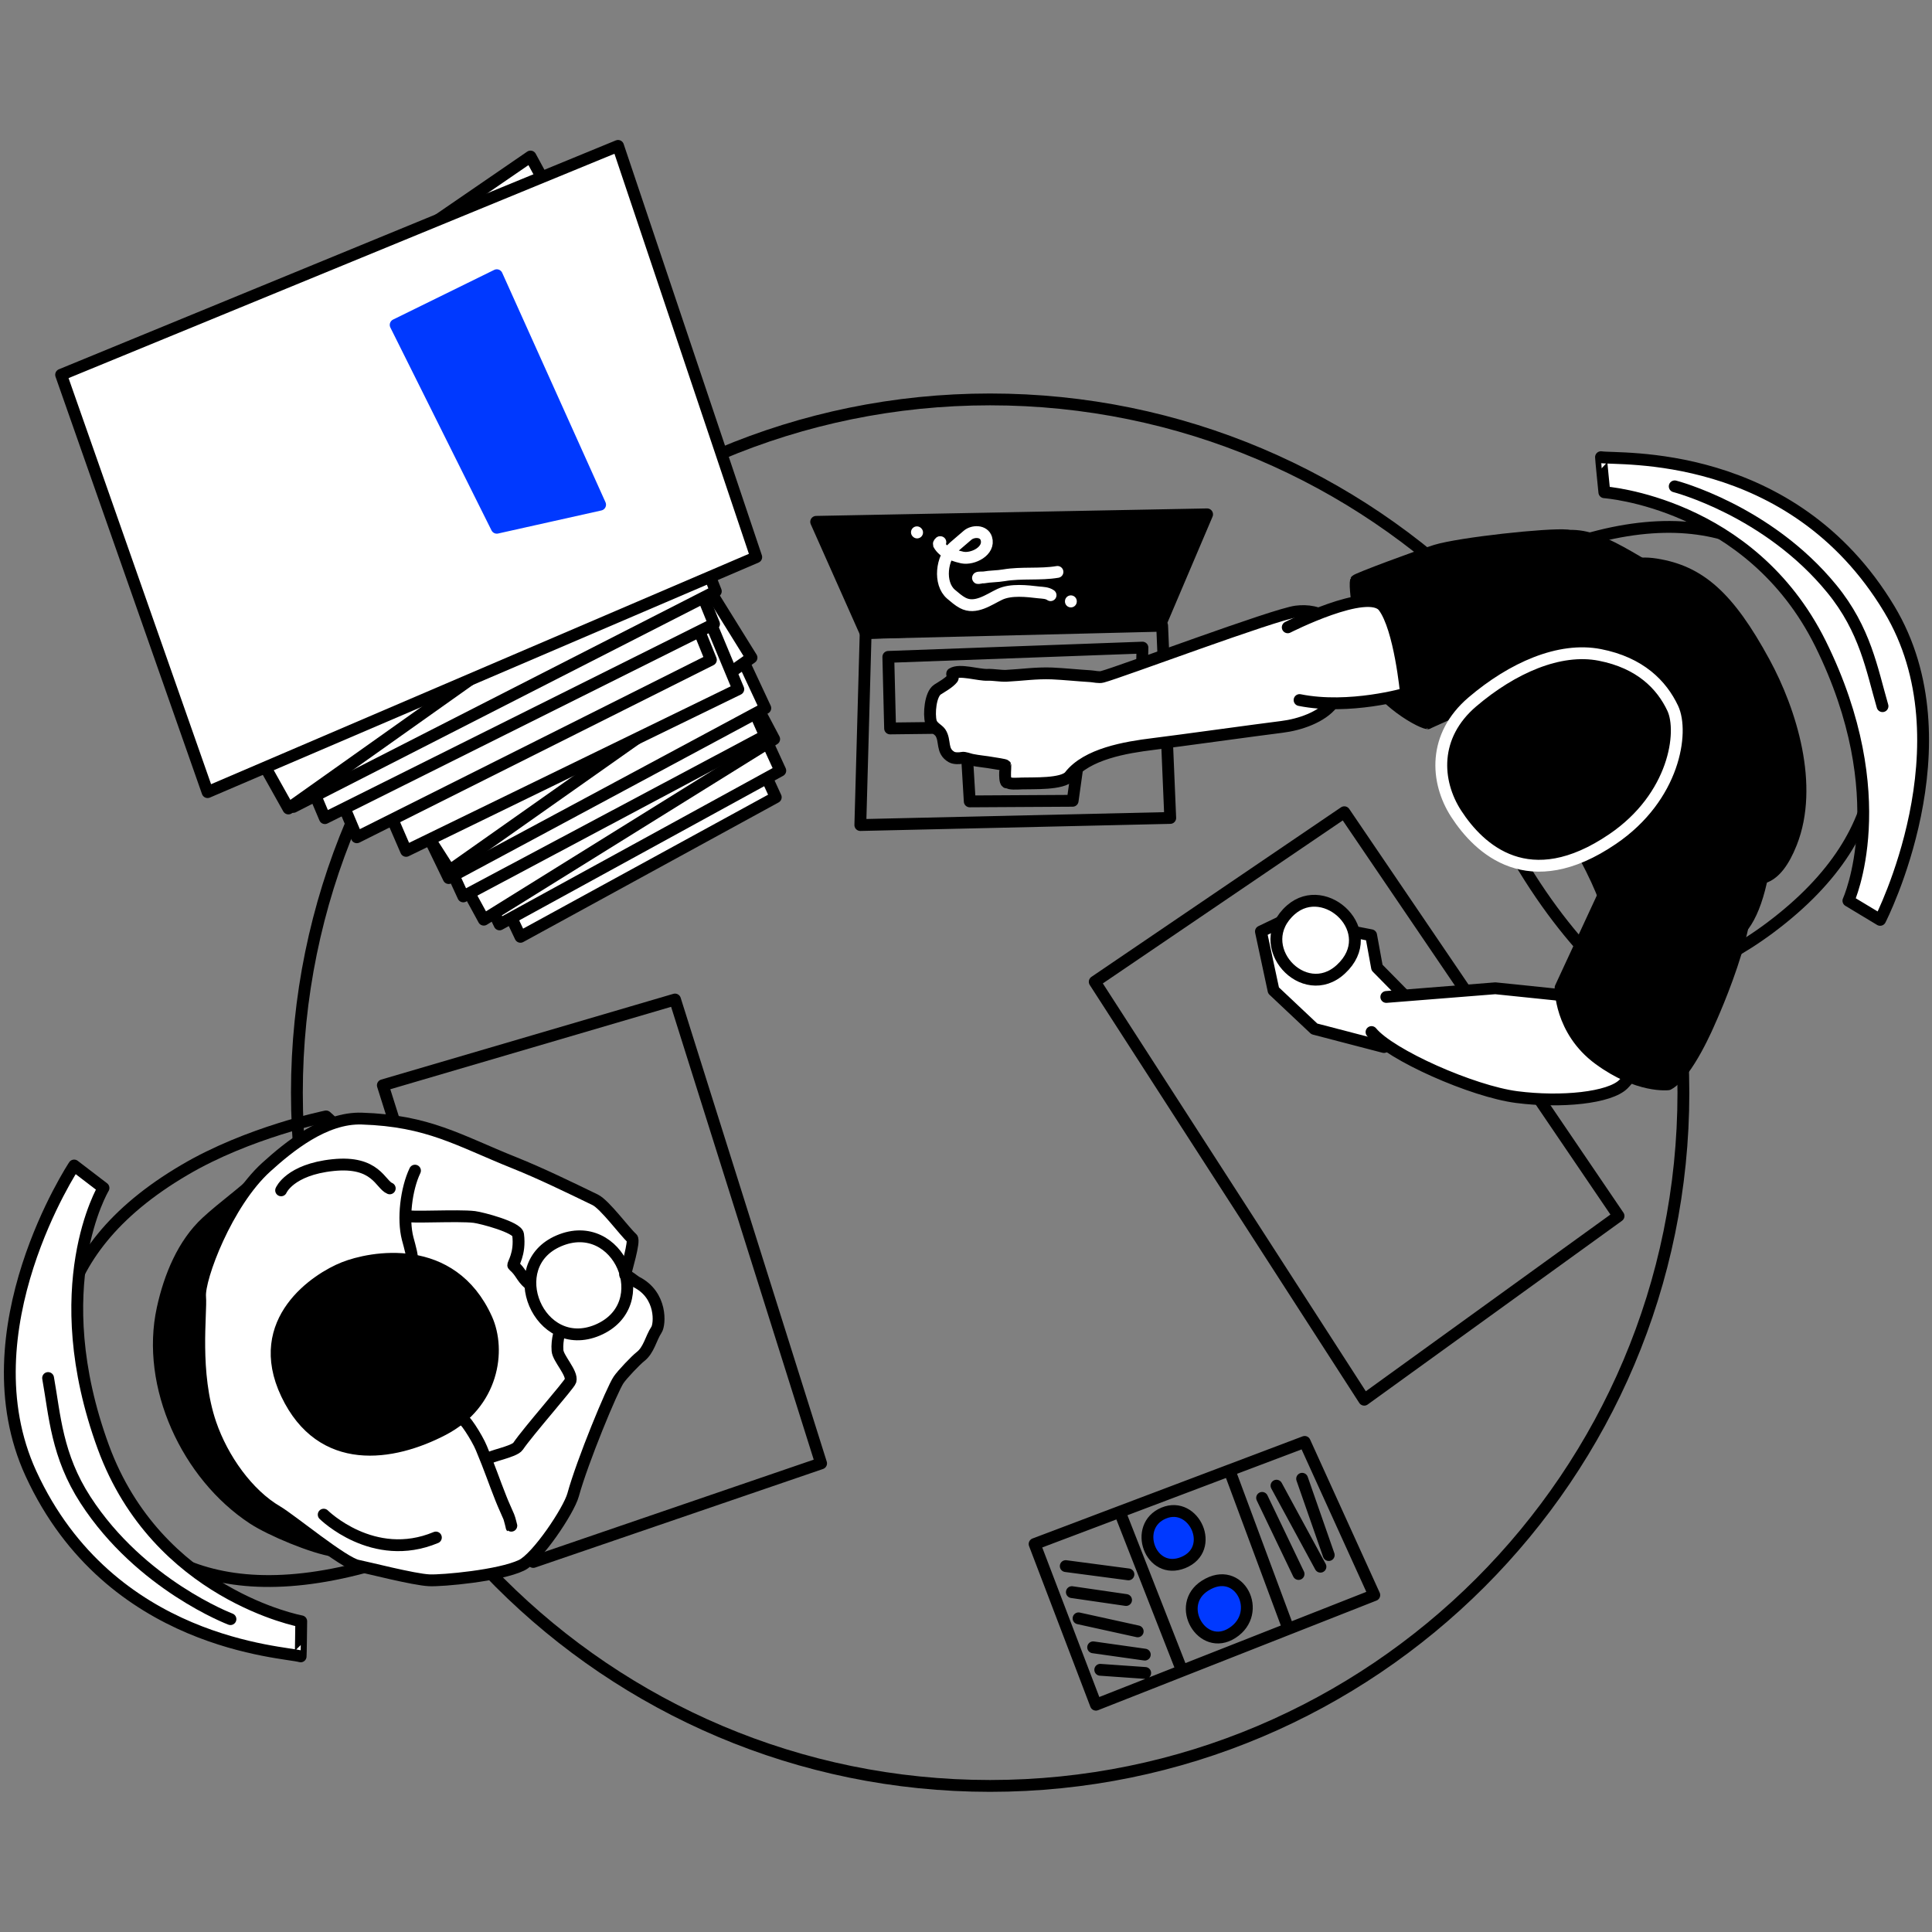 <svg width="980" height="980" viewBox="0 0 980 980" fill="none" xmlns="http://www.w3.org/2000/svg">
<rect x="0" y="0" width="980" height="980" fill="#808080" stroke="none"/>
<path fill-rule="evenodd" clip-rule="evenodd" d="M856.598 417.299C870.198 431.199 892.898 467.199 908.598 427.599C920.098 398.499 908.498 360.899 894.898 335.899C876.698 302.399 861.998 289.799 839.998 286.299C817.998 282.799 817.998 298.899 812.498 311.199C802.798 332.599 840.398 400.699 856.598 417.299Z" fill="black" stroke="black" stroke-width="6" stroke-miterlimit="10" stroke-linecap="round" stroke-linejoin="round"/>
<path d="M41.5 738.601C59.6 780.501 99.1 819.501 189.3 793.701C222.2 784.301 246.7 767.101 246.7 767.101C246.7 767.101 247 717.101 221.7 654.201C196.8 592.201 165.4 566.301 165.4 566.301C165.4 566.301 126 574.301 93.5 593.501C21 636.101 21.6 692.501 41.5 738.601Z" stroke="black" stroke-width="6" stroke-miterlimit="10" stroke-linecap="round" stroke-linejoin="round"/>
<path fill-rule="evenodd" clip-rule="evenodd" d="M127.598 600.4C125.498 603.3 113.098 612.2 104.798 619.9C92.998 630.8 86.098 647.3 82.498 663.8C73.898 703 94.998 748.4 128.398 770.3C137.198 776.1 158.898 785.2 169.498 786.7" fill="black"/>
<path d="M127.598 600.4C125.498 603.3 113.098 612.2 104.798 619.9C92.998 630.8 86.098 647.3 82.498 663.8C73.898 703 94.998 748.4 128.398 770.3C137.198 776.1 158.898 785.2 169.498 786.7" stroke="black" stroke-width="6" stroke-miterlimit="10" stroke-linecap="round" stroke-linejoin="round"/>
<path d="M933.498 320.6C910.898 281 867.298 246.6 780.598 282.1C748.998 295.1 726.498 314.8 726.498 314.8C726.498 314.8 731.698 364.5 763.798 424.3C795.398 483.2 829.498 505.5 829.498 505.5C829.498 505.5 867.798 493.2 897.998 470.5C965.198 420.2 958.398 364.2 933.498 320.6ZM502.198 202.6C696.298 202.6 853.898 360.2 853.898 554.3C853.898 748.4 696.298 905.9 502.198 905.9C308.098 905.9 150.598 748.4 150.598 554.3C150.598 360.2 308.098 202.6 502.198 202.6Z" stroke="black" stroke-width="6" stroke-miterlimit="10" stroke-linecap="round" stroke-linejoin="round"/>
<path fill-rule="evenodd" clip-rule="evenodd" d="M937.598 456.9L953.698 466.6C953.698 466.6 999.498 377.4 958.298 308.9C908.698 226.5 820.198 233.4 812.098 231.9C811.998 231.9 813.798 249.7 813.798 249.7C813.798 249.7 887.798 254.8 923.398 326.4C961.798 404 937.598 456.9 937.598 456.9Z" fill="white" stroke="black" stroke-width="6" stroke-miterlimit="10" stroke-linecap="round" stroke-linejoin="round"/>
<path fill-rule="evenodd" clip-rule="evenodd" d="M52.499 602.599L37.599 591.199C37.599 591.199 -17.701 674.799 15.698 747.499C55.899 834.799 144.699 837.699 152.499 840.199C152.599 840.199 152.799 822.399 152.799 822.399C152.799 822.399 79.899 808.999 52.399 733.999C22.599 652.499 52.499 602.599 52.499 602.599Z" fill="white" stroke="black" stroke-width="6" stroke-miterlimit="10" stroke-linecap="round" stroke-linejoin="round"/>
<path d="M849.498 246.699C849.498 246.699 896.598 258.799 929.198 298.699C946.198 319.499 949.498 339.599 954.898 358.199M116.898 821.299C116.898 821.299 71.398 804.099 43.398 760.899C28.798 738.399 27.798 717.999 24.398 698.999M555.298 497.999L681.898 411.999L820.998 616.799L691.998 709.999L555.298 497.999ZM194.198 550.499L342.398 506.999L416.498 742.299L270.498 792.299L194.198 550.499Z" stroke="black" stroke-width="6" stroke-miterlimit="10" stroke-linecap="round" stroke-linejoin="round"/>
<path fill-rule="evenodd" clip-rule="evenodd" d="M414 264.7L439.1 321.1L588.9 315.9L612.3 260.9L414 264.7Z" fill="black" stroke="black" stroke-width="6" stroke-miterlimit="10" stroke-linecap="round" stroke-linejoin="round"/>
<path d="M567.997 766.9L599.597 847.5M623.697 746L653.397 825.9M540.597 794.4L572.397 798.6M543.697 807.6L571.197 811.6M547.097 820.9L577.097 827.5M554.497 835.6L580.697 839.3M558.097 847L580.897 848.6M640.197 759.8L658.697 798.4M647.497 753.6L669.797 794.7M660.497 750.1L673.997 788.8M524.797 783.2L661.797 731.4L697.097 809.1L555.897 864.7L524.797 783.2Z" stroke="black" stroke-width="6" stroke-miterlimit="10" stroke-linecap="round" stroke-linejoin="round"/>
<path fill-rule="evenodd" clip-rule="evenodd" d="M590.3 767.5C605.7 761.1 617 785.7 600.2 792.6C583.5 799.4 574.4 774.1 590.3 767.5Z" fill="#0039FF" stroke="black" stroke-width="6" stroke-miterlimit="10" stroke-linecap="round" stroke-linejoin="round"/>
<path fill-rule="evenodd" clip-rule="evenodd" d="M611.299 804.301C628.699 793.301 640.999 818.101 625.099 828.301C609.799 838.201 595.699 814.101 611.299 804.301Z" fill="#0039FF" stroke="black" stroke-width="6" stroke-miterlimit="10" stroke-linecap="round" stroke-linejoin="round"/>
<path fill-rule="evenodd" clip-rule="evenodd" d="M317.1 646.6C317.5 644.7 322.1 629.4 320.6 628.1C316.8 624.7 306.8 611 301.9 608.6C288.9 602.3 274.1 595.1 261.1 589.9C232.4 578.4 217.4 568.5 183.5 567.4C164.5 566.8 146.4 581.8 135.1 592C115.1 610.1 100.7 648.5 101.5 657.8C102.2 666.1 97.9 696.2 106.8 722.2C112.9 740 125.7 758 140.6 766.7C147.6 770.8 174.3 792.9 181.5 794.2C185.7 795 210.1 801.3 217.8 801.6C224.3 801.9 253.4 799.3 264.5 794C272.4 790.3 288.5 766.3 290.7 758.3C295.4 741.2 310.499 704.7 313.799 699.9C315.699 697.1 322.699 689.8 324.799 688.2C329.199 684.8 330.1 678.9 333 674.5C334.8 671.8 335.899 656.9 322.799 650.3C321.899 649.8 317.8 646.5 317.1 646.6Z" fill="white" stroke="black" stroke-width="6" stroke-miterlimit="10" stroke-linecap="round" stroke-linejoin="round"/>
<path fill-rule="evenodd" clip-rule="evenodd" d="M246.8 669C254 685 250.2 711.9 224.7 725.2C199.2 738.5 163.1 744.3 145.4 707.1C127.7 669.9 160.8 648.5 174.4 643.1C187.9 637.7 229 629.6 246.8 669Z" fill="black" stroke="black" stroke-width="6" stroke-miterlimit="10" stroke-linecap="round" stroke-linejoin="round"/>
<path d="M234.497 720.2C234.697 718 241.897 729 244.197 734.6C248.797 745.6 250.397 750.8 254.097 760.1C255.297 763.2 256.797 766.3 258.097 769.4C258.397 770 259.597 774.7 259.497 774.6M210.497 593.8C206.097 603 204.197 618.3 206.797 628.3C207.897 632.5 209.797 638.5 208.597 639.9M205.697 616.7C207.497 617.8 232.197 616.3 240.597 617.3C244.497 617.8 262.297 622.5 262.797 626.2C264.097 636.3 259.797 641.4 260.397 641.9C264.297 645.2 264.397 647.8 268.197 651.1M283.997 676.2C284.497 673.4 282.297 679.4 282.797 685.1C283.097 689.1 290.497 696.5 289.397 700.4C288.797 702.4 267.797 726.2 262.797 733.6C260.897 736.5 247.597 738.7 247.997 740M439.097 321.1L436.397 418.5L593.597 414.9L589.497 317.4L439.097 321.1ZM450.597 333.2L451.497 369.5L578.697 368L579.497 328.5L450.597 333.2ZM490.097 376.6L491.897 406.5L544.097 406.2L548.297 376.2L490.097 376.6ZM283.497 629.4C313.697 616.5 333.297 661.9 303.097 674.7C273.397 687.2 254.397 641.8 283.497 629.4Z" stroke="black" stroke-width="6" stroke-miterlimit="10" stroke-linecap="round" stroke-linejoin="round"/>
<path fill-rule="evenodd" clip-rule="evenodd" d="M675.9 356.801C676.6 355.901 679.2 352.301 680.2 351.001C682.9 347.501 684.7 341.001 684.5 336.401C684.3 332.801 683.3 327.501 681.3 324.501C678.8 320.701 677.4 317.501 674 314.401C669.5 310.301 663 309.501 657.5 310.201C646.4 311.601 568.3 340.901 559.2 343.301C557.5 343.801 554.9 343.101 553.2 343.001C546.6 342.601 540.1 341.901 533.6 341.601C525.4 341.301 518.3 342.401 510.4 342.801C507.3 342.901 504 342.201 500.9 342.301C496.3 342.501 486.7 339.301 483 341.701C482.8 341.801 483.6 343.601 483.2 344.101C481.5 346.301 477.5 348.501 475.5 349.801C471.9 352.201 471.1 362.201 472.2 366.201C472.9 368.801 475.9 370.001 477 371.601C479.8 375.801 477.3 380.901 482.7 384.001C484.1 384.801 486.8 384.701 488 384.401C489.2 384.101 491.8 385.201 493 385.401C496.3 386.101 500.3 386.401 503.5 387.001C504.6 387.201 509.7 387.901 510 388.301C510.1 388.501 509 398.301 511.3 396.801C511.8 397.801 516 397.501 518.5 397.401C523.6 397.201 539.1 398.001 542.6 393.601C551.3 382.401 571 379.101 584.9 377.401C597.9 375.801 637.4 370.301 650.3 368.701C659.2 367.601 670.5 363.801 675.9 356.801Z" fill="white" stroke="black" stroke-width="6" stroke-miterlimit="10" stroke-linecap="round" stroke-linejoin="round"/>
<path fill-rule="evenodd" clip-rule="evenodd" d="M724.197 366.9C719.297 366.2 694.997 351.9 693.097 336C692.497 330.7 686.597 299.2 687.797 294.5C687.997 293.7 719.597 282 728.197 279.3C740.597 275.5 785.397 270.7 794.897 271.6C800.197 272.1 812.697 283.2 813.997 301.3C815.397 320.6 802.797 325.1 793.797 332.1C780.997 342.3 723.697 366.8 724.197 366.9Z" fill="black" stroke="black" stroke-width="6" stroke-miterlimit="10" stroke-linecap="round" stroke-linejoin="round"/>
<path fill-rule="evenodd" clip-rule="evenodd" d="M701.998 531.1L666.698 521.9L645.998 502.4L639.598 472.5L648.998 468L661.198 486.9L678.398 488.3L686.798 472.7L695.498 474.4L698.498 490.8L717.198 509.8" fill="white"/>
<path d="M701.998 531.1L666.698 521.9L645.998 502.4L639.598 472.5L648.998 468L661.198 486.9L678.398 488.3L686.798 472.7L695.498 474.4L698.498 490.8L717.198 509.8" stroke="black" stroke-width="6" stroke-miterlimit="10" stroke-linecap="round" stroke-linejoin="round"/>
<path fill-rule="evenodd" clip-rule="evenodd" d="M703.199 505.701L758.499 501.301L799.199 505.501C799.199 505.501 847.199 525.901 823.499 549.901C816.599 556.901 791.899 559.401 769.399 556.501C746.899 553.601 705.199 535.101 695.699 523.501" fill="white"/>
<path d="M703.199 505.701L758.499 501.301L799.199 505.501C799.199 505.501 847.199 525.901 823.499 549.901C816.599 556.901 791.899 559.401 769.399 556.501C746.899 553.601 705.199 535.101 695.699 523.501" stroke="black" stroke-width="6" stroke-miterlimit="10" stroke-linecap="round" stroke-linejoin="round"/>
<path fill-rule="evenodd" clip-rule="evenodd" d="M846.198 549.999C846.198 549.999 830.998 551.899 811.098 537.299C791.198 522.699 791.598 500.999 791.598 500.999L817.898 444.299C817.898 444.299 861.298 429.999 879.998 439.899C898.698 449.799 867.098 518.399 867.098 518.399C867.098 518.399 856.098 544.699 846.198 549.999Z" fill="black" stroke="black" stroke-width="6" stroke-miterlimit="10" stroke-linecap="round" stroke-linejoin="round"/>
<path fill-rule="evenodd" clip-rule="evenodd" d="M850.499 480.7C874.399 478.8 890.599 483.5 897.099 423.3C903.299 366.7 858.299 301.3 839.199 290C813.399 274.7 800.099 265.9 780.999 276.3C761.899 286.8 750.699 310.4 760.399 339.7C770.099 369 789.099 412.8 780.899 397.1C772.699 381.4 806.099 433.3 813.899 456C820.399 475.2 836.099 481.8 850.499 480.7Z" fill="black" stroke="black" stroke-width="6" stroke-miterlimit="10" stroke-linecap="round" stroke-linejoin="round"/>
<path fill-rule="evenodd" clip-rule="evenodd" d="M738.6 412.699C728.1 396.399 726.7 373.199 746.9 355.999C767.1 338.799 791 328.199 811.5 332.199C832 336.199 842.9 347.399 848.5 359.299C854.1 371.299 849.5 404.199 818 425.599C775.6 454.499 750.4 430.899 738.6 412.699Z" fill="black" stroke="white" stroke-width="6" stroke-miterlimit="10" stroke-linecap="round" stroke-linejoin="round"/>
<path fill-rule="evenodd" clip-rule="evenodd" d="M659.199 355.1C684.499 360.2 713.199 351.8 713.199 351.8C713.199 351.8 710.099 318.6 701.799 307.7C693.899 297.5 653.199 318.2 653.199 318.2" fill="white"/>
<path d="M659.199 355.1C684.499 360.2 713.199 351.8 713.199 351.8C713.199 351.8 710.099 318.6 701.799 307.7C693.899 297.5 653.199 318.2 653.199 318.2" stroke="black" stroke-width="6" stroke-miterlimit="10" stroke-linecap="round" stroke-linejoin="round"/>
<path fill-rule="evenodd" clip-rule="evenodd" d="M654.8 461.5C672.4 446.1 700.5 472.8 680.2 491.6C661.4 509.1 634.2 479.6 654.8 461.5Z" fill="white" stroke="black" stroke-width="6" stroke-miterlimit="10" stroke-linecap="round" stroke-linejoin="round"/>
<path d="M142.598 603.8C142.598 603.8 146.898 593.3 168.898 591C190.798 588.7 192.898 600.9 197.698 602.8M164.198 768.3C164.198 768.3 189.298 793.2 221.098 779.9" stroke="black" stroke-width="6" stroke-miterlimit="10" stroke-linecap="round" stroke-linejoin="round"/>
<path d="M497.198 293.101C496.798 293.101 495.898 293.401 496.098 293.101C496.198 292.901 498.698 292.901 498.998 292.901C502.298 292.301 505.898 292.401 509.298 291.801C518.198 290.301 527.598 291.601 536.398 290.101M476.998 275.001C476.798 274.801 476.098 275.801 476.198 276.101C476.698 277.101 477.798 278.401 478.698 279.101C481.498 281.001 484.898 282.101 488.098 282.801C493.398 283.901 502.298 279.501 500.298 273.101C498.998 269.101 493.498 269.201 490.798 271.501C488.398 273.501 486.198 275.501 483.698 277.601C477.598 282.801 475.998 295.901 482.398 301.401C484.198 302.901 486.198 304.701 488.298 305.801C494.798 309.301 501.598 304.101 507.098 301.501C512.798 298.801 520.998 299.801 526.998 300.501C528.998 300.701 531.198 300.701 532.898 301.901M465.198 270.101C465.298 270.001 465.198 270.101 465.098 270.001M543.198 305.001V305.101" stroke="white" stroke-width="6" stroke-miterlimit="10" stroke-linecap="round" stroke-linejoin="round"/>
<path fill-rule="evenodd" clip-rule="evenodd" d="M217.398 377.1L349.098 307.6L393.498 404.4L263.998 475.2L217.398 377.1Z" fill="white" stroke="black" stroke-width="6" stroke-miterlimit="10" stroke-linecap="round" stroke-linejoin="round"/>
<path fill-rule="evenodd" clip-rule="evenodd" d="M202.098 361L346.998 284.5L395.798 390.9L253.398 468.9L202.098 361Z" fill="white" stroke="black" stroke-width="6" stroke-miterlimit="10" stroke-linecap="round" stroke-linejoin="round"/>
<path fill-rule="evenodd" clip-rule="evenodd" d="M184.297 354.501L334.297 264.301L392.697 374.901L245.397 466.501L184.297 354.501Z" fill="white" stroke="black" stroke-width="6" stroke-miterlimit="10" stroke-linecap="round" stroke-linejoin="round"/>
<path fill-rule="evenodd" clip-rule="evenodd" d="M181.699 338.8L337.299 258.9L388.099 373.2L234.999 454.7L181.699 338.8Z" fill="white" stroke="black" stroke-width="6" stroke-miterlimit="10" stroke-linecap="round" stroke-linejoin="round"/>
<path fill-rule="evenodd" clip-rule="evenodd" d="M169.797 326L333.197 241.4L388.197 359.2L227.597 445.4L169.797 326Z" fill="white" stroke="black" stroke-width="6" stroke-miterlimit="10" stroke-linecap="round" stroke-linejoin="round"/>
<path fill-rule="evenodd" clip-rule="evenodd" d="M154.5 326.5L310.6 219.9L381.2 333.6L228.1 441.5L154.5 326.5Z" fill="white" stroke="black" stroke-width="6" stroke-miterlimit="10" stroke-linecap="round" stroke-linejoin="round"/>
<path fill-rule="evenodd" clip-rule="evenodd" d="M151.797 306.3L322.997 226L374.497 349.6L205.997 431.6L151.797 306.3Z" fill="white" stroke="black" stroke-width="6" stroke-miterlimit="10" stroke-linecap="round" stroke-linejoin="round"/>
<path fill-rule="evenodd" clip-rule="evenodd" d="M123.398 287.501L305.898 199.301L360.598 334.701L180.998 424.701L123.398 287.501Z" fill="white" stroke="black" stroke-width="6" stroke-miterlimit="10" stroke-linecap="round" stroke-linejoin="round"/>
<path fill-rule="evenodd" clip-rule="evenodd" d="M101.398 264.8L301.998 168.4L362.198 316.5L164.798 415L101.398 264.8Z" fill="white" stroke="black" stroke-width="6" stroke-miterlimit="10" stroke-linecap="round" stroke-linejoin="round"/>
<path fill-rule="evenodd" clip-rule="evenodd" d="M80.199 242.801L297.999 135.801L363.099 299.901L148.799 409.301L80.199 242.801Z" fill="white" stroke="black" stroke-width="6" stroke-miterlimit="10" stroke-linecap="round" stroke-linejoin="round"/>
<path fill-rule="evenodd" clip-rule="evenodd" d="M46.598 232.1L269.098 79.4L364.598 255.3L146.298 410.1L46.598 232.1Z" fill="white" stroke="black" stroke-width="6" stroke-miterlimit="10" stroke-linecap="round" stroke-linejoin="round"/>
<path fill-rule="evenodd" clip-rule="evenodd" d="M31 190.1L313.5 74L383.6 282.6L105.3 401.8L31 190.1Z" fill="white" stroke="black" stroke-width="6" stroke-miterlimit="10" stroke-linecap="round" stroke-linejoin="round"/>
<path d="M251.999 139.6L200.699 164.8L251.999 267.7L304.399 256L251.999 139.6Z" fill="#0039FF" stroke="#0039FF" stroke-width="6" stroke-miterlimit="10" stroke-linecap="round" stroke-linejoin="round"/>
</svg>
